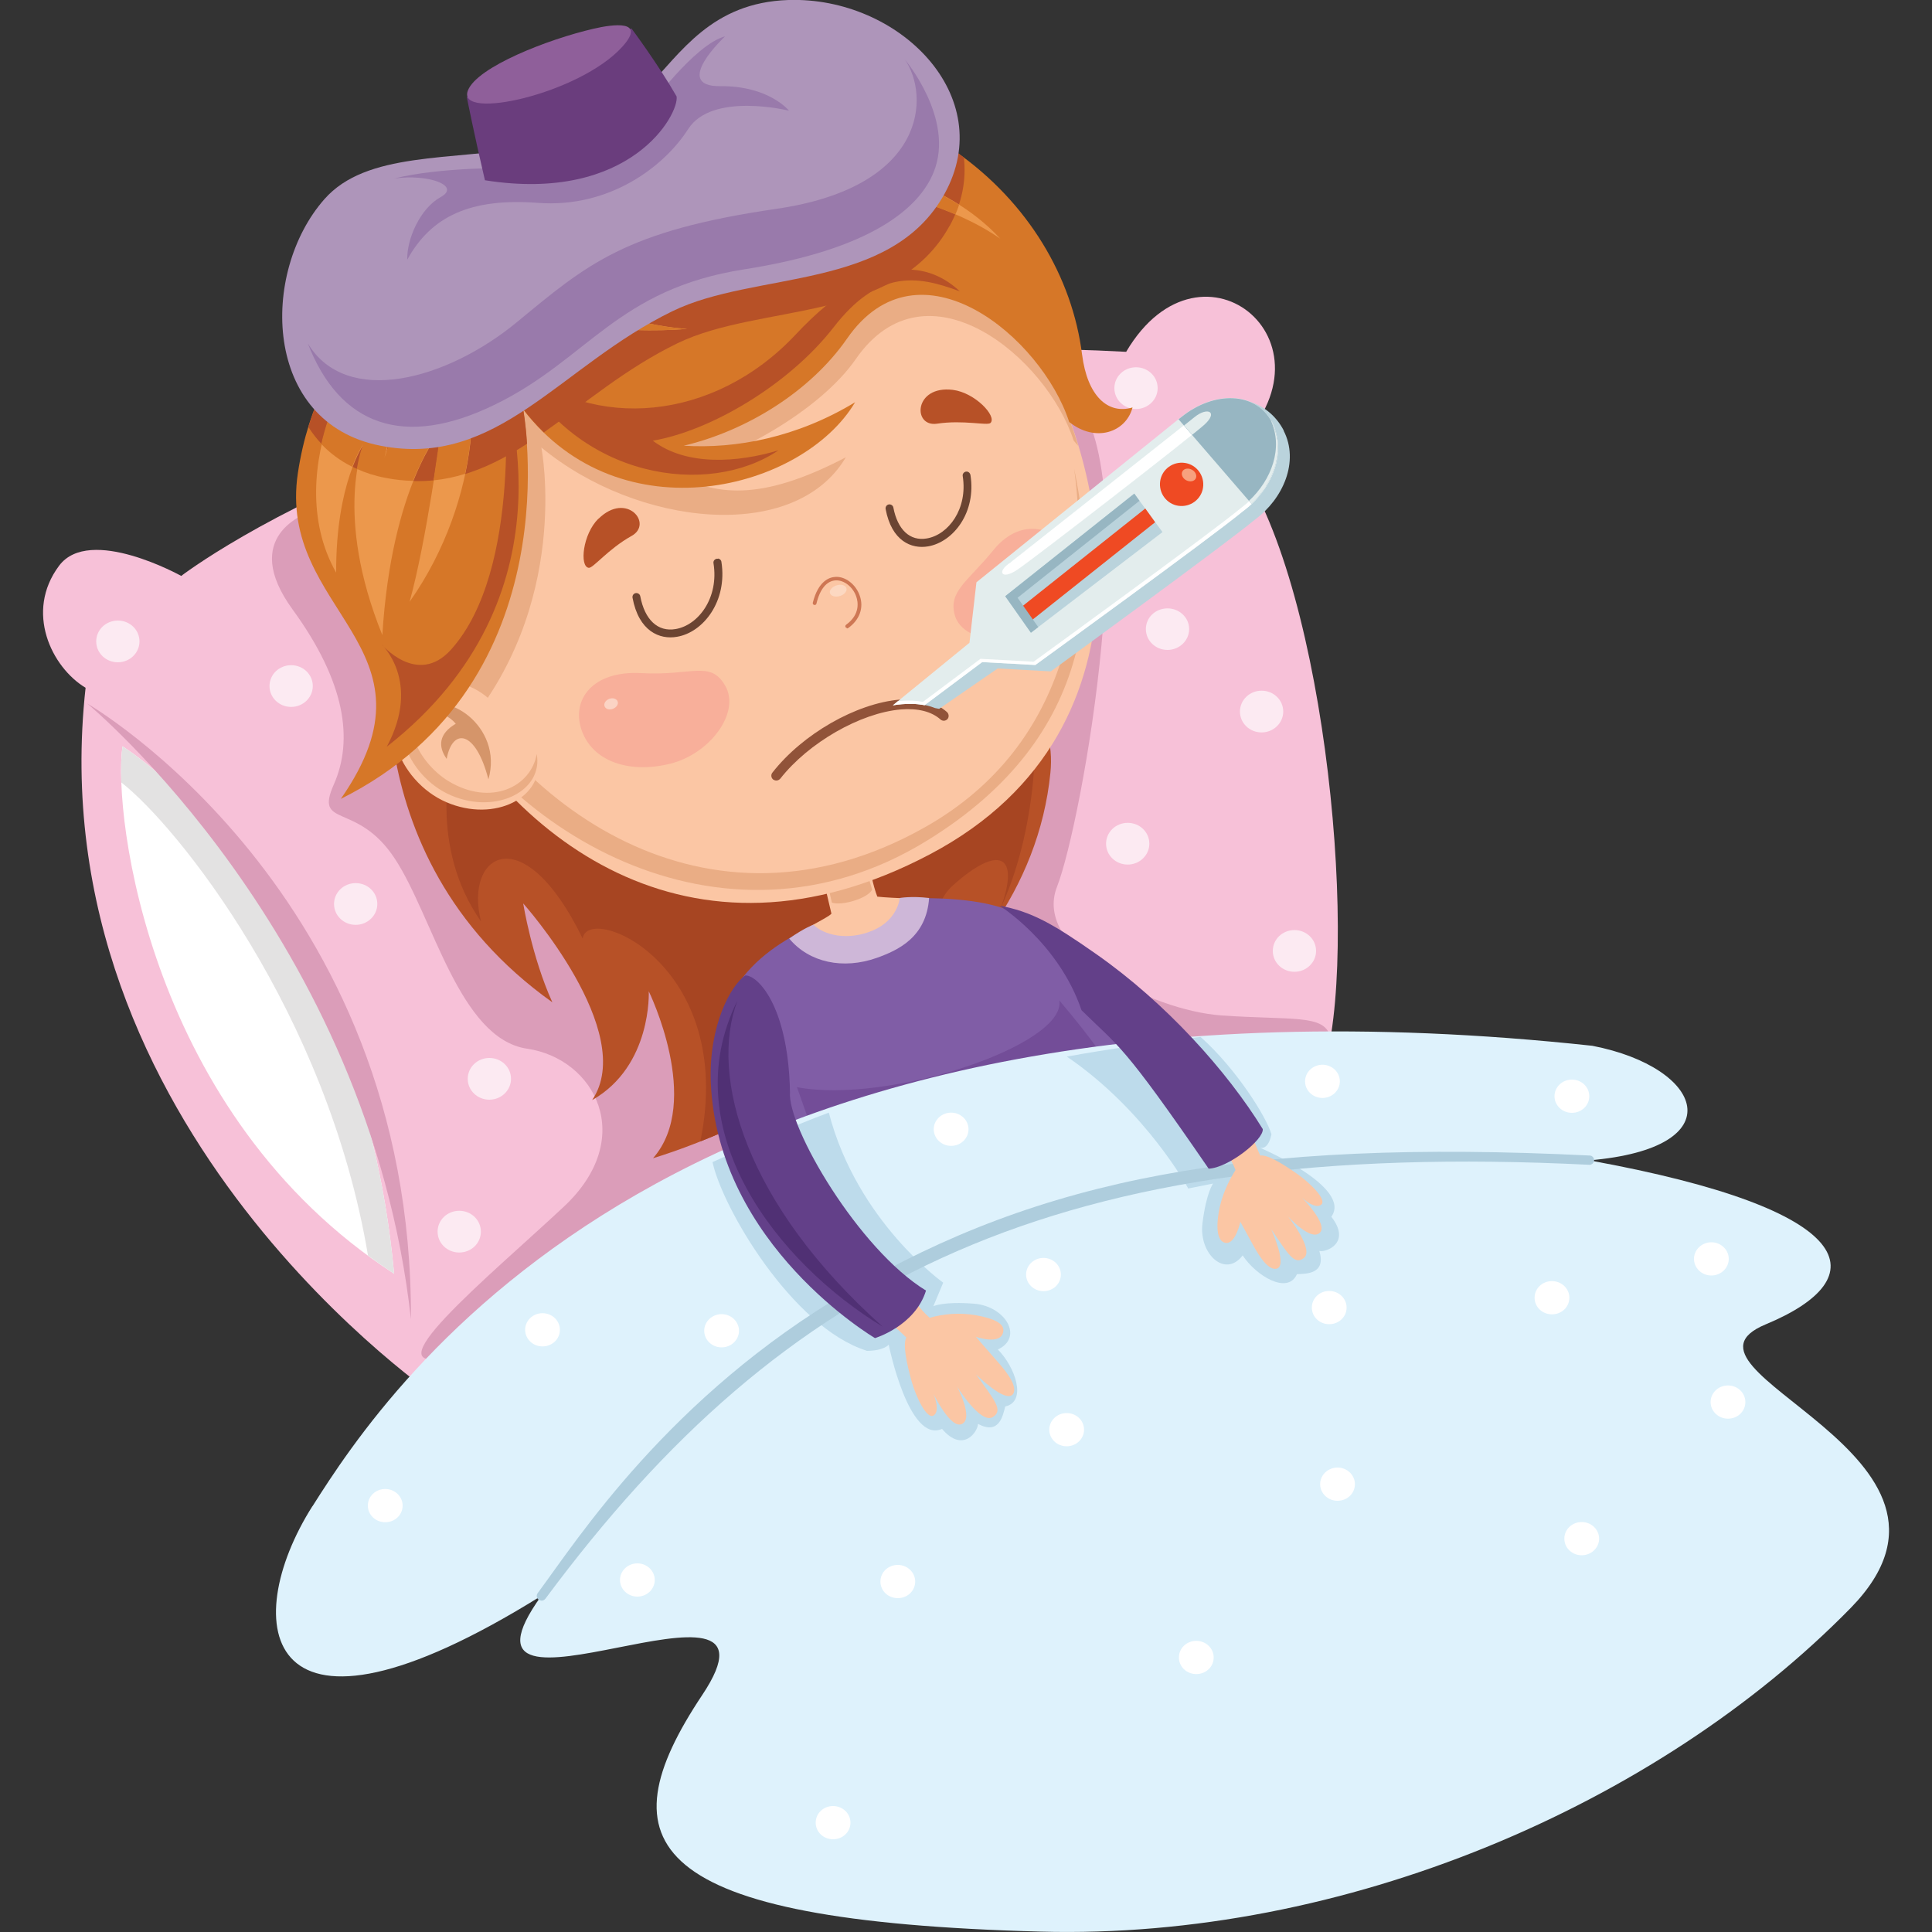 <?xml version="1.0" encoding="UTF-8"?> <svg xmlns="http://www.w3.org/2000/svg" id="Layer_1" viewBox="0 0 100 100"><rect x="0" y="0" width="100" height="100" fill="#333333" stroke="none"/><defs><style>.cls-1{fill:#ae95ba;}.cls-2{fill:#d67728;}.cls-3{fill:#fff;}.cls-4{fill:#ef4a23;}.cls-5{fill:#bddbeb;}.cls-6{fill:#ce7754;}.cls-7{fill:#f7a17e;}.cls-8{fill:#f7c1d8;}.cls-9{fill:#fcd8c1;}.cls-10{fill:#97b6c2;}.cls-11{fill:#8f5f9a;}.cls-12{fill:#d5956a;}.cls-13{fill:#fceaf2;}.cls-14{fill:#734d98;}.cls-15{fill:#e3eded;}.cls-16{fill:#aecddd;}.cls-17{fill:#a74522;}.cls-18{fill:#915339;}.cls-19{fill:#6b4432;}.cls-20{fill:#6a3d7d;}.cls-21{fill:#f8af9a;}.cls-22{fill:#ceb7d8;}.cls-23{fill:#503074;}.cls-24{fill:#805da6;}.cls-25{fill:#bad3dc;}.cls-26{fill:#eaad85;}.cls-27{fill:#634089;}.cls-28{fill:#fbc6a4;}.cls-29{fill:#e3e2e2;}.cls-30{fill:#fbd3c4;}.cls-31{fill:#997aab;}.cls-32{fill:#db9db9;}.cls-33{fill:#b75127;}.cls-34{fill:#ec984c;}.cls-35{fill:#def2fc;}</style></defs><g><path class="cls-8" d="M4.43,35.6c-1.76-1.06-3.16-3.93-1.37-6.32,1.58-2.11,6.32,.53,6.32,.53,0,0,17.29-13.31,48.91-11.6,3.93-6.67,11.54-.26,5.38,5.21,4.79,5.81,6.66,24.78,4.96,31.45-10.94,8.03-45.8,17.6-45.8,17.6,0,0-20.93-14-18.4-36.87Z"></path><path class="cls-32" d="M16.25,26.41c-.51,.17-3.84,1.37-1.11,5.13,2.74,3.76,3.16,6.75,2.14,9.06-1.03,2.31,1.2,.85,3.16,3.85,1.97,2.99,3.33,9.31,6.84,9.83,3.5,.51,5.73,4.62,1.88,8.2-3.84,3.59-10.42,8.97-5.72,7.69,4.7-1.28,45.74-15.44,45.4-16.56-.34-1.11-1.93-.8-5.61-1.05-3.67-.26-9.8-3.41-8.52-6.66,1.28-3.25,4.61-21.7,.77-25.46-3.85-3.76-39.22,5.98-39.22,5.98Z"></path><path class="cls-3" d="M6.34,38.63c-.51,3.59,1.41,19.1,14.06,27.3-1.84-19.78-14.06-27.3-14.06-27.3Z"></path><path class="cls-29" d="M19.05,64.99c.44,.32,.88,.63,1.35,.94-1.84-19.78-14.06-27.3-14.06-27.3-.06,.45-.09,1.08-.06,1.87,2.87,2.23,10.66,11.89,12.77,24.5Z"></path><path class="cls-13" d="M7.22,33.2c0,.59-.5,1.08-1.12,1.08s-1.12-.48-1.12-1.08,.5-1.08,1.12-1.08,1.12,.48,1.12,1.08Z"></path><path class="cls-13" d="M16.19,35.51c0,.59-.5,1.08-1.12,1.08s-1.12-.48-1.12-1.08,.5-1.08,1.12-1.08,1.12,.48,1.12,1.08Z"></path><path class="cls-13" d="M19.53,46.79c0,.59-.5,1.08-1.12,1.08s-1.12-.48-1.12-1.08,.5-1.08,1.12-1.08,1.12,.48,1.12,1.08Z"></path><path class="cls-13" d="M26.45,55.84c0,.59-.5,1.08-1.12,1.08s-1.12-.48-1.12-1.08,.5-1.08,1.12-1.08,1.12,.48,1.12,1.08Z"></path><path class="cls-13" d="M24.89,63.75c0,.6-.5,1.08-1.12,1.08s-1.12-.48-1.12-1.08,.5-1.08,1.12-1.08,1.12,.48,1.12,1.08Z"></path><path class="cls-13" d="M59.49,43.67c0,.59-.5,1.08-1.12,1.08s-1.12-.48-1.12-1.08,.5-1.08,1.12-1.08,1.12,.48,1.12,1.08Z"></path><path class="cls-13" d="M66.42,36.83c0,.59-.5,1.08-1.12,1.08s-1.12-.48-1.12-1.08,.5-1.08,1.12-1.08,1.12,.48,1.12,1.08Z"></path><path class="cls-13" d="M68.12,49.22c0,.59-.5,1.08-1.12,1.08s-1.12-.48-1.12-1.08,.5-1.08,1.12-1.08,1.12,.48,1.12,1.08Z"></path><path class="cls-13" d="M61.55,32.56c0,.59-.5,1.08-1.12,1.08s-1.12-.48-1.12-1.08,.5-1.07,1.12-1.07,1.12,.48,1.12,1.07Z"></path><path class="cls-13" d="M59.92,20.09c0,.59-.5,1.08-1.12,1.08s-1.12-.48-1.12-1.08,.5-1.08,1.12-1.08,1.12,.48,1.12,1.08Z"></path><path class="cls-32" d="M4.51,36.41s16.85,9.71,16.76,31.87c-2.2-19.87-16.76-31.87-16.76-31.87Z"></path></g><g><path class="cls-33" d="M20.37,31.78s-2.65,12.36,8.22,20.1c-1.06-2.33-1.51-5.12-1.51-5.12,0,0,5.95,6.67,3.57,10.18,3.11-1.77,2.93-5.63,2.93-5.63,0,0,2.8,5.71,.22,8.64,4.99-1.52,19.36-7.81,20.57-19.96,1.21-12.14-34-8.21-34-8.21Z"></path><path class="cls-17" d="M48.82,51.07c-.52-1.82-.8-4.07,.49-5.23,2.38-2.14,3.5-1.63,2.49,1.15,1.67-3.61,1.74-7.61,1.74-7.61l-30.15-.18s-1.25,4.57,1.51,8.5c-.9-3.49,2.18-5.45,5.26,.88,.25-1.86,7.97,1.3,6.09,10.5,3.54-1.41,8.65-4.03,12.56-8.01Z"></path></g><g><path class="cls-24" d="M55.08,49.52c2.63,4.23,6.24,10.13,5.9,11.11,1.55,2.58-15.51,11.11-17.9,7.73-1.79-1.79-8.18-12.75-4.86-17.47,1.11-1.58,2.7-2.42,4.09-3.1,.46,1.2,2.1,.73,2.8,.5,.99-.32,1.35-.9,1.22-1.79,4.5-.12,7.09,.34,8.76,3.02Z"></path><path class="cls-14" d="M41.24,56.27c4.74,.9,13.97-2.18,13.59-4.49,1.92,2.27,2.48,3.25,2.48,3.25l-15.08,4.02-.98-2.78Z"></path><path class="cls-28" d="M44.67,42.61s.29,2.66,.74,3.8c.36,.04,1.08,.08,1.61,.09,0,2.26-4.65,2.98-5.37,1.62,.5-.31,1.46-.78,1.38-.85-.33-1.4-.61-2.69-1.05-3.65,.84-.57,2.68-1,2.68-1Z"></path><path class="cls-22" d="M42.1,47.86c.53,.53,1.76,.86,3.08,.3,1.31-.56,1.39-1.68,1.39-1.68,0,0,.59-.11,1.52,0-.14,2.04-1.62,2.71-2.71,3.1-1.73,.61-3.49,.25-4.53-1,.79-.56,1.26-.72,1.26-.72Z"></path><path class="cls-26" d="M43.06,46.72c.5,.18,1.86-.22,2.08-.67,0-.03-.37-1.22-.54-1.87-.31,.08-1.24,.15-2.02,.61,.19,.57,.32,1.28,.48,1.94Z"></path></g><g><g><g><path class="cls-28" d="M54.01,18.88c2.77,4.4,6.64,18.74-5.88,25.34-12.45,6.57-21.95-.83-26.22-9.56-5.15-10.53,1.88-19.58,9.42-22.59,11.75-4.68,18.98,.91,22.68,6.8Z"></path><path class="cls-26" d="M54.01,18.88c-3.7-5.89-10.92-11.49-22.68-6.8-7.53,3-14.56,12.06-9.42,22.59,.55,1.13,1.2,2.24,1.92,3.3,5.81-6.61,4.19-14.81,4.19-14.81,4.96,4.1,13.12,4.98,15.76,.51-4.48,2.34-6.79,1.96-8.95,.81,3.21-.77,7.63-3.24,9.47-5.9,3.65-5.27,9.88-.07,11.27,4.22,.08,.1,.16,.19,.24,.28-.53-1.76-1.2-3.22-1.81-4.19Z"></path><path class="cls-21" d="M49.42,31.84c.33,1.19,2.3,1.66,3.99,.75,1.69-.9,2.28-2.6,1.8-3.99-.44-1.27-2.34-1.91-3.78-.14-1.35,1.66-2.35,2.14-2.01,3.38Z"></path><path class="cls-30" d="M53.65,28.7c.05,.16,.25,.23,.45,.16,.2-.06,.32-.24,.27-.39-.05-.15-.25-.23-.45-.16-.2,.06-.32,.24-.27,.39Z"></path><path class="cls-9" d="M42.96,30.7c.05,.16,.28,.22,.51,.15,.24-.07,.39-.26,.34-.41-.05-.15-.28-.22-.51-.14-.24,.07-.39,.26-.34,.41Z"></path><path class="cls-21" d="M30.11,37.81c.56,1.59,2.44,2.25,4.58,1.72,2.06-.51,3.66-2.66,2.84-4.05-.77-1.32-1.73-.49-4.34-.64-2.52-.14-3.64,1.38-3.08,2.97Z"></path><path class="cls-30" d="M31.29,36.55c.05,.15,.24,.21,.43,.14,.19-.07,.3-.24,.25-.38-.05-.14-.24-.21-.43-.14-.19,.07-.3,.24-.25,.38Z"></path><path class="cls-33" d="M49.32,20.18c-2.02-.25-2.1,1.94-.82,1.75,1.38-.21,2.61,.12,2.77-.04,.34-.35-.81-1.57-1.95-1.71Z"></path><path class="cls-33" d="M30.98,26.85c1.45-1.43,2.85,.26,1.71,.89-1.22,.68-2,1.69-2.22,1.65-.48-.07-.31-1.74,.5-2.54Z"></path><path class="cls-26" d="M21.66,34.32c-1.35-2.97-1.21-5.83-.15-8.45-.41,2.1-.18,4.87,.88,7.21,3.96,8.67,14.24,16.08,25.48,9.74,7.73-4.36,8.53-12.53,7.73-18.55,1.23,6.08,1.33,13.75-7.65,19.26-10.58,6.49-22.34-.54-26.29-9.21Z"></path></g><g><path class="cls-28" d="M25.39,36.25s-1.63-1.73-3.82-.56c-2.3,1.23-1,4.74,1.53,5.83,2.53,1.09,5.1-.28,4.72-2.29l-2.44-2.98Z"></path><path class="cls-26" d="M21.93,35.73c.56-.3,1.07-.39,1.53-.37-.36,0-.73,.08-1.1,.3-2.1,1.25-.77,3.78,.85,4.77,2.2,1.33,4.28,.29,4.57-1.4,.35,1.88-2.07,3.15-4.43,2.14-2.37-1.01-3.58-4.28-1.42-5.43Z"></path><path class="cls-12" d="M21.78,36.81c1.17-1.25,4.3,.76,3.5,3.53-.65-2.54-1.86-2.7-2.16-1.06-.46-.65-.41-1.3,.47-1.82-.68-.81-1.81-.65-1.81-.65Z"></path></g><path class="cls-6" d="M43.84,32.51s-.05-.02-.07-.04c-.03-.04-.02-.1,.02-.13,.75-.54,.62-1.2,.53-1.46-.17-.5-.63-.86-1.06-.84-.46,.02-.82,.44-1,1.2-.01,.05-.06,.09-.12,.07-.05-.01-.08-.06-.07-.11,.28-1.13,.86-1.33,1.18-1.34,.51-.03,1.05,.39,1.25,.97,.22,.62,0,1.25-.6,1.68-.02,.01-.05,.02-.07,.02Z"></path><path class="cls-19" d="M37.16,28.92s-.04,0-.06,0c-.11,.02-.19,.12-.17,.23,.29,1.79-.78,3.21-1.96,3.41-.92,.16-1.6-.48-1.83-1.7-.02-.11-.13-.18-.24-.16-.11,.02-.18,.13-.16,.24,.32,1.73,1.4,2.18,2.3,2.02,1.37-.23,2.62-1.85,2.3-3.88-.01-.09-.09-.16-.17-.17Z"></path><path class="cls-19" d="M50.06,24.41s-.04,0-.06,0c-.11,.02-.19,.12-.17,.23,.27,1.7-.74,3.04-1.86,3.23-.87,.15-1.51-.45-1.73-1.6-.02-.11-.13-.18-.24-.16-.11,.02-.18,.13-.16,.24,.31,1.65,1.33,2.08,2.2,1.93,1.31-.23,2.5-1.76,2.19-3.7-.02-.09-.09-.16-.17-.17Z"></path><path class="cls-18" d="M40.18,40.4c-.06,0-.11-.02-.16-.05-.11-.09-.13-.25-.04-.36,1.56-2,4.34-3.59,6.6-3.78,1.03-.09,1.87,.14,2.44,.65,.1,.1,.11,.26,.02,.36-.1,.11-.26,.11-.36,.02-.46-.41-1.16-.59-2.05-.52-2.1,.18-4.78,1.72-6.24,3.58-.05,.06-.13,.1-.2,.1Z"></path></g><g><path class="cls-2" d="M56.01,18.37c-1.01-8.13-9.28-15.35-21.2-13.56-12.44,1.86-13.49,10.28-13.49,10.28,0,0-4.8,2.14-5.9,9.38-1.1,7.24,7.74,8.96,2.22,16.88,12.11-6.04,9.43-20.17,9.43-20.17,5.05,6.6,14.48,4.2,17.19-.36-3,1.82-6.16,2.42-8.87,2.25,3.28-.78,6.56-2.82,8.45-5.54,3.72-5.38,10.08-.07,11.5,4.31,1.36,1.09,2.94,.54,3.28-.75-1.28,.38-2.34-.6-2.61-2.73Z"></path><path class="cls-33" d="M49.15,11.7c.66-1.2,.87-2.41,.74-3.55-3.67-2.74-8.77-4.23-14.84-3.38-.46,.5-.88,1-1.32,1.44-1.17,1.2-1.67,2.32-5.83,3.03-1.24,.21-2.47,.32-3.66,.43-2.57,2.69-2.91,5.4-2.91,5.4,0,0-3.73,1.67-5.37,7.03,.82,1.29,2.12,2.26,3.98,2.63,2.9,.57,5.15-.35,7.34-1.76-.07-1.12-.2-1.79-.2-1.79,.34,.44,.7,.84,1.07,1.2,2.11-1.48,4.23-3.31,6.91-4.61,4.3-2.09,11.31-1.03,14.09-6.08Z"></path><path class="cls-34" d="M19.91,23.69s2.15-6.55,3.59-5.72c1.49,1.11,1.52,7.77-2.3,13.18,.88-3.16,1.64-8.9,1.64-8.9,0,0-2.57,2.85-3.05,10.62-2.54-6.26-.96-9.88-.96-9.88,0,0-1.45,1.99-1.43,6.65-3.03-5.33,1.4-12.71,2.81-12.2,1.22,.44-.28,6.25-.28,6.25Zm13.51-14.52c-4.68,.93-7.28,2.68-9.21,4.79,3.31,3.9,11.35,3.06,11.35,3.06,0,0-4.54-.15-8.23-3.19,4.61,2.35,14.83-1.85,14.83-1.85,0,0-7.02,.71-12.04,.04,7.36-3.94,16.89-2.95,21.65,.33-5.66-6.13-18.58-4.2-18.58-4.2,0,0,3.67-2.25,9.59-2.19-11.76-2.02-16.81,3.05-19.29,7.28,0,0,5.55-5.37,9.93-4.06Z"></path><path class="cls-2" d="M30.12,12.02c5.02,.67,12.04-.04,12.04-.04,0,0-10.22,4.2-14.83,1.85,3.7,3.05,8.23,3.19,8.23,3.19,0,0-8.04,.84-11.35-3.06,1.92-2.11,4.53-3.86,9.21-4.79-4.38-1.31-9.93,4.06-9.93,4.06,.74-1.26,1.7-2.58,3-3.78,.47-.06,.94-.12,1.42-.2,4.16-.71,4.66-1.84,5.83-3.03,.13-.13,.26-.28,.39-.42,2.39-.42,5.23-.43,8.65,.16-5.92-.06-9.59,2.19-9.59,2.19,0,0,10.2-1.52,16.45,2.45-.05,.17-.12,.34-.19,.5-5.13-2.2-13.02-2.45-19.32,.93Zm-6.05,12.52c.69-3.21,.32-5.9-.58-6.57-1.44-.83-3.59,5.72-3.59,5.72,0,0,1.5-5.82,.28-6.25-.85-.3-2.81,2.28-3.55,5.54,.44,.47,.98,.87,1.6,1.18,.3-.79,.57-1.16,.57-1.16,0,0-.19,.44-.33,1.27,.44,.2,.93,.36,1.46,.46,.5,.1,.98,.15,1.45,.16,.74-1.85,1.44-2.64,1.44-2.64,0,0-.15,1.1-.38,2.61,.56-.05,1.1-.17,1.62-.33Z"></path><path class="cls-33" d="M26.07,19.86c.04,.37,3.91,11-6.05,18.79,1.82-3.4-.29-5.32-.29-5.32,0,0,1.86,2.23,3.61,.3,3.74-4.15,2.74-13.76,2.74-13.76Z"></path><path class="cls-33" d="M26.74,18.95c3.93,3.35,10.19,2.9,14.44-1.63,4.25-4.54,7.04-3.62,8.5-2.24-2.26-.85-4.23-1.11-6.54,1.87-2.31,2.97-6.36,5.35-9.35,5.86,1.74,1.33,4.41,1.13,6.5,.5-3.6,2.44-10.41,1.53-13.55-4.36Z"></path></g></g><g><path class="cls-35" d="M16.17,77.97c3.92-6.2,18.84-28.96,66.25-23.84,5.77,1.12,7.37,5.29-.16,5.93,14.09,2.56,14.9,6.09,9.13,8.49-5.77,2.4,12.17,6.74,4.4,14.68-10.01,10.22-26.24,17.18-41.94,16.75-20.52-.55-22.63-4.56-17.5-12.25,5.13-7.69-14.1,2.88-8.33-5.13-14.53,9.05-15.7,1.44-11.85-4.64Z"></path><g><path class="cls-3" d="M20.84,77.93c0,.48-.4,.86-.9,.86s-.9-.38-.9-.86,.4-.86,.9-.86,.9,.39,.9,.86Z"></path><path class="cls-3" d="M28.98,68.83c0,.48-.4,.86-.9,.86s-.9-.39-.9-.86,.4-.86,.9-.86,.9,.39,.9,.86Z"></path><path class="cls-3" d="M33.89,81.78c0,.47-.4,.86-.9,.86s-.9-.39-.9-.86,.4-.86,.9-.86,.9,.39,.9,.86Z"></path><path class="cls-3" d="M47.37,81.86c0,.48-.4,.86-.9,.86s-.9-.38-.9-.86,.4-.86,.9-.86,.9,.39,.9,.86Z"></path><path class="cls-3" d="M44.02,94.34c0,.48-.4,.86-.9,.86s-.9-.38-.9-.86,.4-.86,.9-.86,.9,.39,.9,.86Z"></path><path class="cls-3" d="M62.82,85.79c0,.48-.4,.86-.9,.86s-.9-.38-.9-.86,.4-.86,.9-.86,.9,.39,.9,.86Z"></path><path class="cls-3" d="M82.77,79.64c0,.47-.4,.86-.9,.86s-.9-.38-.9-.86,.4-.86,.9-.86,.9,.39,.9,.86Z"></path><path class="cls-3" d="M70.13,76.82c0,.48-.4,.86-.9,.86s-.9-.39-.9-.86,.4-.86,.9-.86,.9,.39,.9,.86Z"></path><path class="cls-3" d="M81.23,67.17c0,.48-.4,.86-.9,.86s-.9-.38-.9-.86,.4-.86,.9-.86,.9,.39,.9,.86Z"></path><path class="cls-3" d="M56.11,74c0,.47-.4,.86-.9,.86s-.9-.39-.9-.86,.4-.86,.9-.86,.9,.38,.9,.86Z"></path><path class="cls-3" d="M38.25,68.88c0,.47-.4,.86-.9,.86s-.9-.39-.9-.86,.4-.86,.9-.86,.9,.39,.9,.86Z"></path><path class="cls-3" d="M50.13,58.45c0,.47-.4,.86-.9,.86s-.9-.39-.9-.86,.4-.86,.9-.86,.9,.39,.9,.86Z"></path><path class="cls-3" d="M69.7,67.68c0,.48-.4,.86-.9,.86s-.9-.38-.9-.86,.4-.86,.9-.86,.9,.39,.9,.86Z"></path><path class="cls-3" d="M54.91,65.97c0,.48-.4,.86-.9,.86s-.9-.39-.9-.86,.4-.86,.9-.86,.9,.39,.9,.86Z"></path><path class="cls-3" d="M69.35,55.97c0,.47-.4,.86-.9,.86s-.9-.39-.9-.86,.4-.86,.9-.86,.9,.39,.9,.86Z"></path><path class="cls-3" d="M90.34,72.57c0,.48-.4,.86-.9,.86s-.9-.39-.9-.86,.4-.86,.9-.86,.9,.39,.9,.86Z"></path><path class="cls-3" d="M89.48,65.16c0,.47-.4,.86-.9,.86s-.9-.39-.9-.86,.4-.86,.9-.86,.9,.39,.9,.86Z"></path><path class="cls-3" d="M82.26,56.74c0,.48-.4,.86-.9,.86s-.9-.39-.9-.86,.4-.86,.9-.86,.9,.38,.9,.86Z"></path></g><path class="cls-5" d="M44.85,69.92c.9,0,1.15-.32,1.15-.32,0,0,1.03,5.13,2.76,4.36,1.09,1.28,1.86,.13,1.86-.26,1.09,.58,1.28-.39,1.41-.9,1.15-.26,.51-2.05-.38-2.95,1.35-.64,.38-2.24-1.22-2.37-1.6-.13-2.12,.13-2.12,.13l.51-1.22s-4.46-3.17-5.92-8.8c-1.86,.68-4.35,1.81-6.02,2.56,.51,2.37,4.12,8.54,7.97,9.76Z"></path><path class="cls-5" d="M61.49,61.52l1.3-.26s-.35,.45-.55,2.05c-.2,1.6,1.18,2.86,2.08,1.67,.7,1.06,2.33,2.05,2.81,.97,.53-.02,1.51-.02,1.16-1.2,.38,.08,1.66-.44,.62-1.77,1.1-1.54-3.71-3.58-3.71-3.58,0,0,.43,.19,.61-.69-.26-.9-1.82-3.39-3.67-5.04-2.15,.26-4.92,.65-6.92,1.02,4.1,2.79,6.28,6.82,6.28,6.82Z"></path><path class="cls-16" d="M28.02,82.85s-.1-.02-.14-.05c-.11-.08-.13-.23-.05-.34l.03-.04c2.03-2.74,6.76-10.14,16.08-15.6,9.91-5.81,20.55-7.89,38.34-7.01,.13,0,.24,.12,.23,.25,0,.13-.13,.24-.25,.23-27.59-1.38-41.68,5.83-54,22.42l-.03,.04c-.05,.06-.12,.1-.19,.1Z"></path></g><g><path class="cls-28" d="M47.2,67.12s.36,.6,.92,1.09c.69-.2,1.53-.29,2.41-.13,.88,.16,1.47,.41,1.4,.84-.12,.74-1.42,.27-1.42,.27,0,0,.62,.72,1.01,1.16,.4,.45,1.18,1.33,.93,1.78-.26,.45-1.26-.35-1.93-.99,.96,1.34,1.42,1.85,.88,2.2-.64,.42-1.88-1.6-1.88-1.6,0,0,.89,1.65,.28,1.96-.59,.31-1.48-1.55-1.48-1.55,0,0,.37,.87,.01,1.11-.36,.24-.92-.98-1.13-1.71-.3-1.07-.47-1.98-.29-2.32-.58-.58-1.04-.89-1.04-.89l1.32-1.21Z"></path><path class="cls-27" d="M38.59,50.48c-.77,.51-1.91,2.62-1.8,5.53,.34,8.46,8.5,13.25,8.5,13.25,0,0,2.07-.62,2.64-2.46-3.49-2.13-7.19-8.48-7.04-10.27-.09-4.53-1.71-6.07-2.31-6.04Z"></path><path class="cls-23" d="M38.17,51.79c-1.48,3.94,.43,10.55,7.52,16.88-5.43-3.29-10.85-10.17-7.52-16.88Z"></path></g><g><path class="cls-28" d="M63.28,59.39s.42,.51,.67,1.17c-.38,.61-.73,1.35-.87,2.19-.14,.83-.07,1.51,.35,1.58,.52,.09,.77-1.09,.77-1.09,0,0,.3,.55,.57,1.04,.27,.5,.8,1.48,1.29,1.39,.48-.09,.09-1.23-.26-2.04,.88,1.29,1.19,1.86,1.68,1.49,.58-.43-.83-2.18-.83-2.18,0,0,1.18,1.32,1.66,.87,.46-.43-.91-1.81-.91-1.81,0,0,.65,.61,.98,.36,.33-.25-.58-1.13-1.17-1.55-.86-.61-1.61-1.05-1.98-1-.33-.7-.46-1.21-.46-1.21l-1.5,.79Z"></path><path class="cls-27" d="M51.71,46.87c1.67,.31,2.76,.92,5.04,2.52,3.6,2.52,6.77,6.06,8.61,9.05,.06,.55-1.79,2.01-2.8,2.05-4.49-6.54-4.62-6.27-6.58-8.2-1.2-3.53-4.27-5.43-4.27-5.43Z"></path></g><g><path class="cls-25" d="M66.45,22.29c-.81-1.58-2.8-2.23-4.51-.85-1.09,.89-10.59,9.03-10.59,9.03l-.36,3.13-3.5,2.84c.33,.03,.64,.1,.91,.21l.21,.04,3.03-2.09,2.75,.15s8.88-6.46,10.56-7.85c1.47-1.08,2.31-3.02,1.49-4.61Z"></path><path class="cls-15" d="M65.83,21.84c-.81-1.58-2.99-1.64-4.7-.25-1.09,.88-10.59,8.55-10.59,8.55l-.36,3.13-3.97,3.24c.16-.03,.31-.05,.47-.06,.43-.04,.82-.02,1.17,.05l2.98-2.23,2.75,.15s9.08-6.58,10.75-7.96c1.47-1.08,2.31-3.02,1.5-4.61Z"></path><path class="cls-3" d="M65.83,21.84s-.03-.04-.04-.06c.72,1.56-.11,3.44-1.54,4.5-1.68,1.39-10.75,7.97-10.75,7.97l-2.75-.15-2.98,2.23c-.35-.07-.74-.09-1.17-.05-.04,0-.08,.01-.12,.01l-.26,.22c.16-.03,.31-.05,.47-.06,.43-.04,.82-.02,1.17,.05l2.98-2.23,2.75,.15s9.08-6.58,10.75-7.96c1.47-1.08,2.31-3.02,1.5-4.61Z"></path><path class="cls-3" d="M52.33,29.1c-.77,.47-.51,.96,.34,.38,.86-.58,8.91-6.81,9.66-7.5,.75-.68,.17-.94-.49-.41-.66,.53-9.51,7.52-9.51,7.52Z"></path><polygon class="cls-25" points="52.03 30.86 53.36 32.75 60.17 27.54 58.71 25.55 52.03 30.86"></polygon><polygon class="cls-4" points="59.28 26.32 52.79 31.48 53.31 32.18 59.79 27.03 59.28 26.32"></polygon><polygon class="cls-10" points="52.67 30.94 58.98 25.92 58.71 25.55 52.03 30.86 53.36 32.75 53.74 32.46 52.67 30.94"></polygon><path class="cls-4" d="M62.28,25.13c-.03,.62-.56,1.09-1.18,1.06-.62-.03-1.09-.56-1.06-1.18,.03-.62,.56-1.09,1.18-1.06,.62,.03,1.09,.56,1.06,1.18Z"></path><path class="cls-7" d="M61.89,24.77c-.08,.15-.3,.19-.49,.09-.19-.1-.28-.31-.2-.46,.08-.15,.3-.19,.49-.09,.19,.1,.28,.31,.2,.46Z"></path><path class="cls-10" d="M64.78,26.08c1.18-1.12,1.78-2.82,1.05-4.23-.81-1.58-2.99-1.64-4.7-.25-.03,.03-.08,.06-.13,.1l3.78,4.38Z"></path><path class="cls-15" d="M64.66,25.94l.12,.14c.07-.07,.14-.14,.21-.21h0c.07-.08,.13-.15,.19-.23,0,0,.01-.01,.02-.02,.06-.07,.11-.15,.17-.22l.02-.02c.05-.08,.11-.15,.15-.23,0,0,0-.01,.01-.02,.2-.32,.35-.65,.45-1,0-.02,.01-.05,.02-.07,.02-.06,.03-.12,.04-.18,0-.04,.02-.08,.03-.12,.01-.05,.02-.11,.02-.16,0-.05,.01-.1,.02-.14,0-.05,0-.1,.01-.15,0-.05,0-.1,0-.16,0-.05,0-.09,0-.14,0-.06,0-.11-.02-.17,0-.04,0-.09-.02-.13,0-.06-.02-.12-.03-.18,0-.04-.02-.08-.03-.12-.02-.07-.04-.13-.06-.19-.01-.03-.02-.07-.03-.1-.04-.1-.08-.19-.13-.29-.01-.02-.03-.04-.04-.06,.65,1.41,.04,3.07-1.14,4.16Z"></path><path class="cls-15" d="M61.7,22.51c.31-.25,.53-.43,.63-.52,.75-.68,.17-.94-.49-.41-.08,.06-.27,.22-.55,.44l.42,.49Z"></path></g><g><path class="cls-1" d="M33.48,4.55C35.23,2.76,36.82,.13,40.81,0c5.73-.18,10.87,4.98,8.08,10.03-2.79,5.05-9.79,3.98-14.09,6.08-5.82,2.83-9.02,8.15-15.11,6.96-6.1-1.19-6.24-8.97-2.9-12.76,2.18-2.48,6.52-1.98,10.86-2.73,4.16-.71,4.66-1.84,5.83-3.03Z"></path><path class="cls-31" d="M46.83,3.07c1.29,1.86,1.19,6.6-6.65,7.74-7.83,1.14-9.77,2.85-13.42,5.86-3.65,3.01-8.84,4.41-10.83,1.1,1.64,4.24,4.96,5.5,9.73,3.15,4.78-2.34,6.29-5.96,12.87-6.98,6.58-1.03,9.06-3.18,9.8-5.04,1.11-2.75-1.51-5.84-1.51-5.84Z"></path><path class="cls-31" d="M37.54,1.87s-2.8,2.61-.27,2.59c2.53-.03,3.57,1.27,3.57,1.27,0,0-3.98-.99-5.22,.95-1.24,1.94-4.07,4.1-7.78,3.82-3.49-.26-5.52,.69-6.76,2.94-.03-1.06,.66-2.65,1.73-3.24,1.07-.59-.66-1.21-2.4-.96,2.33-.6,6.15-.55,6.15-.55l6.99-3.08s2.38-3.3,3.98-3.73Z"></path><path class="cls-20" d="M32.69,1.48s1.38,1.85,2.33,3.51c.15,.89-2.35,5.54-9.92,4.34-.55-2.34-.94-4.31-.94-4.31l8.53-3.55Z"></path><path class="cls-11" d="M30.71,1.49c1.02-.24,2.77-.48,1.5,.93-2.21,2.45-8.62,3.86-7.99,2.26,.48-1.22,4.15-2.65,6.49-3.19Z"></path></g></svg> 